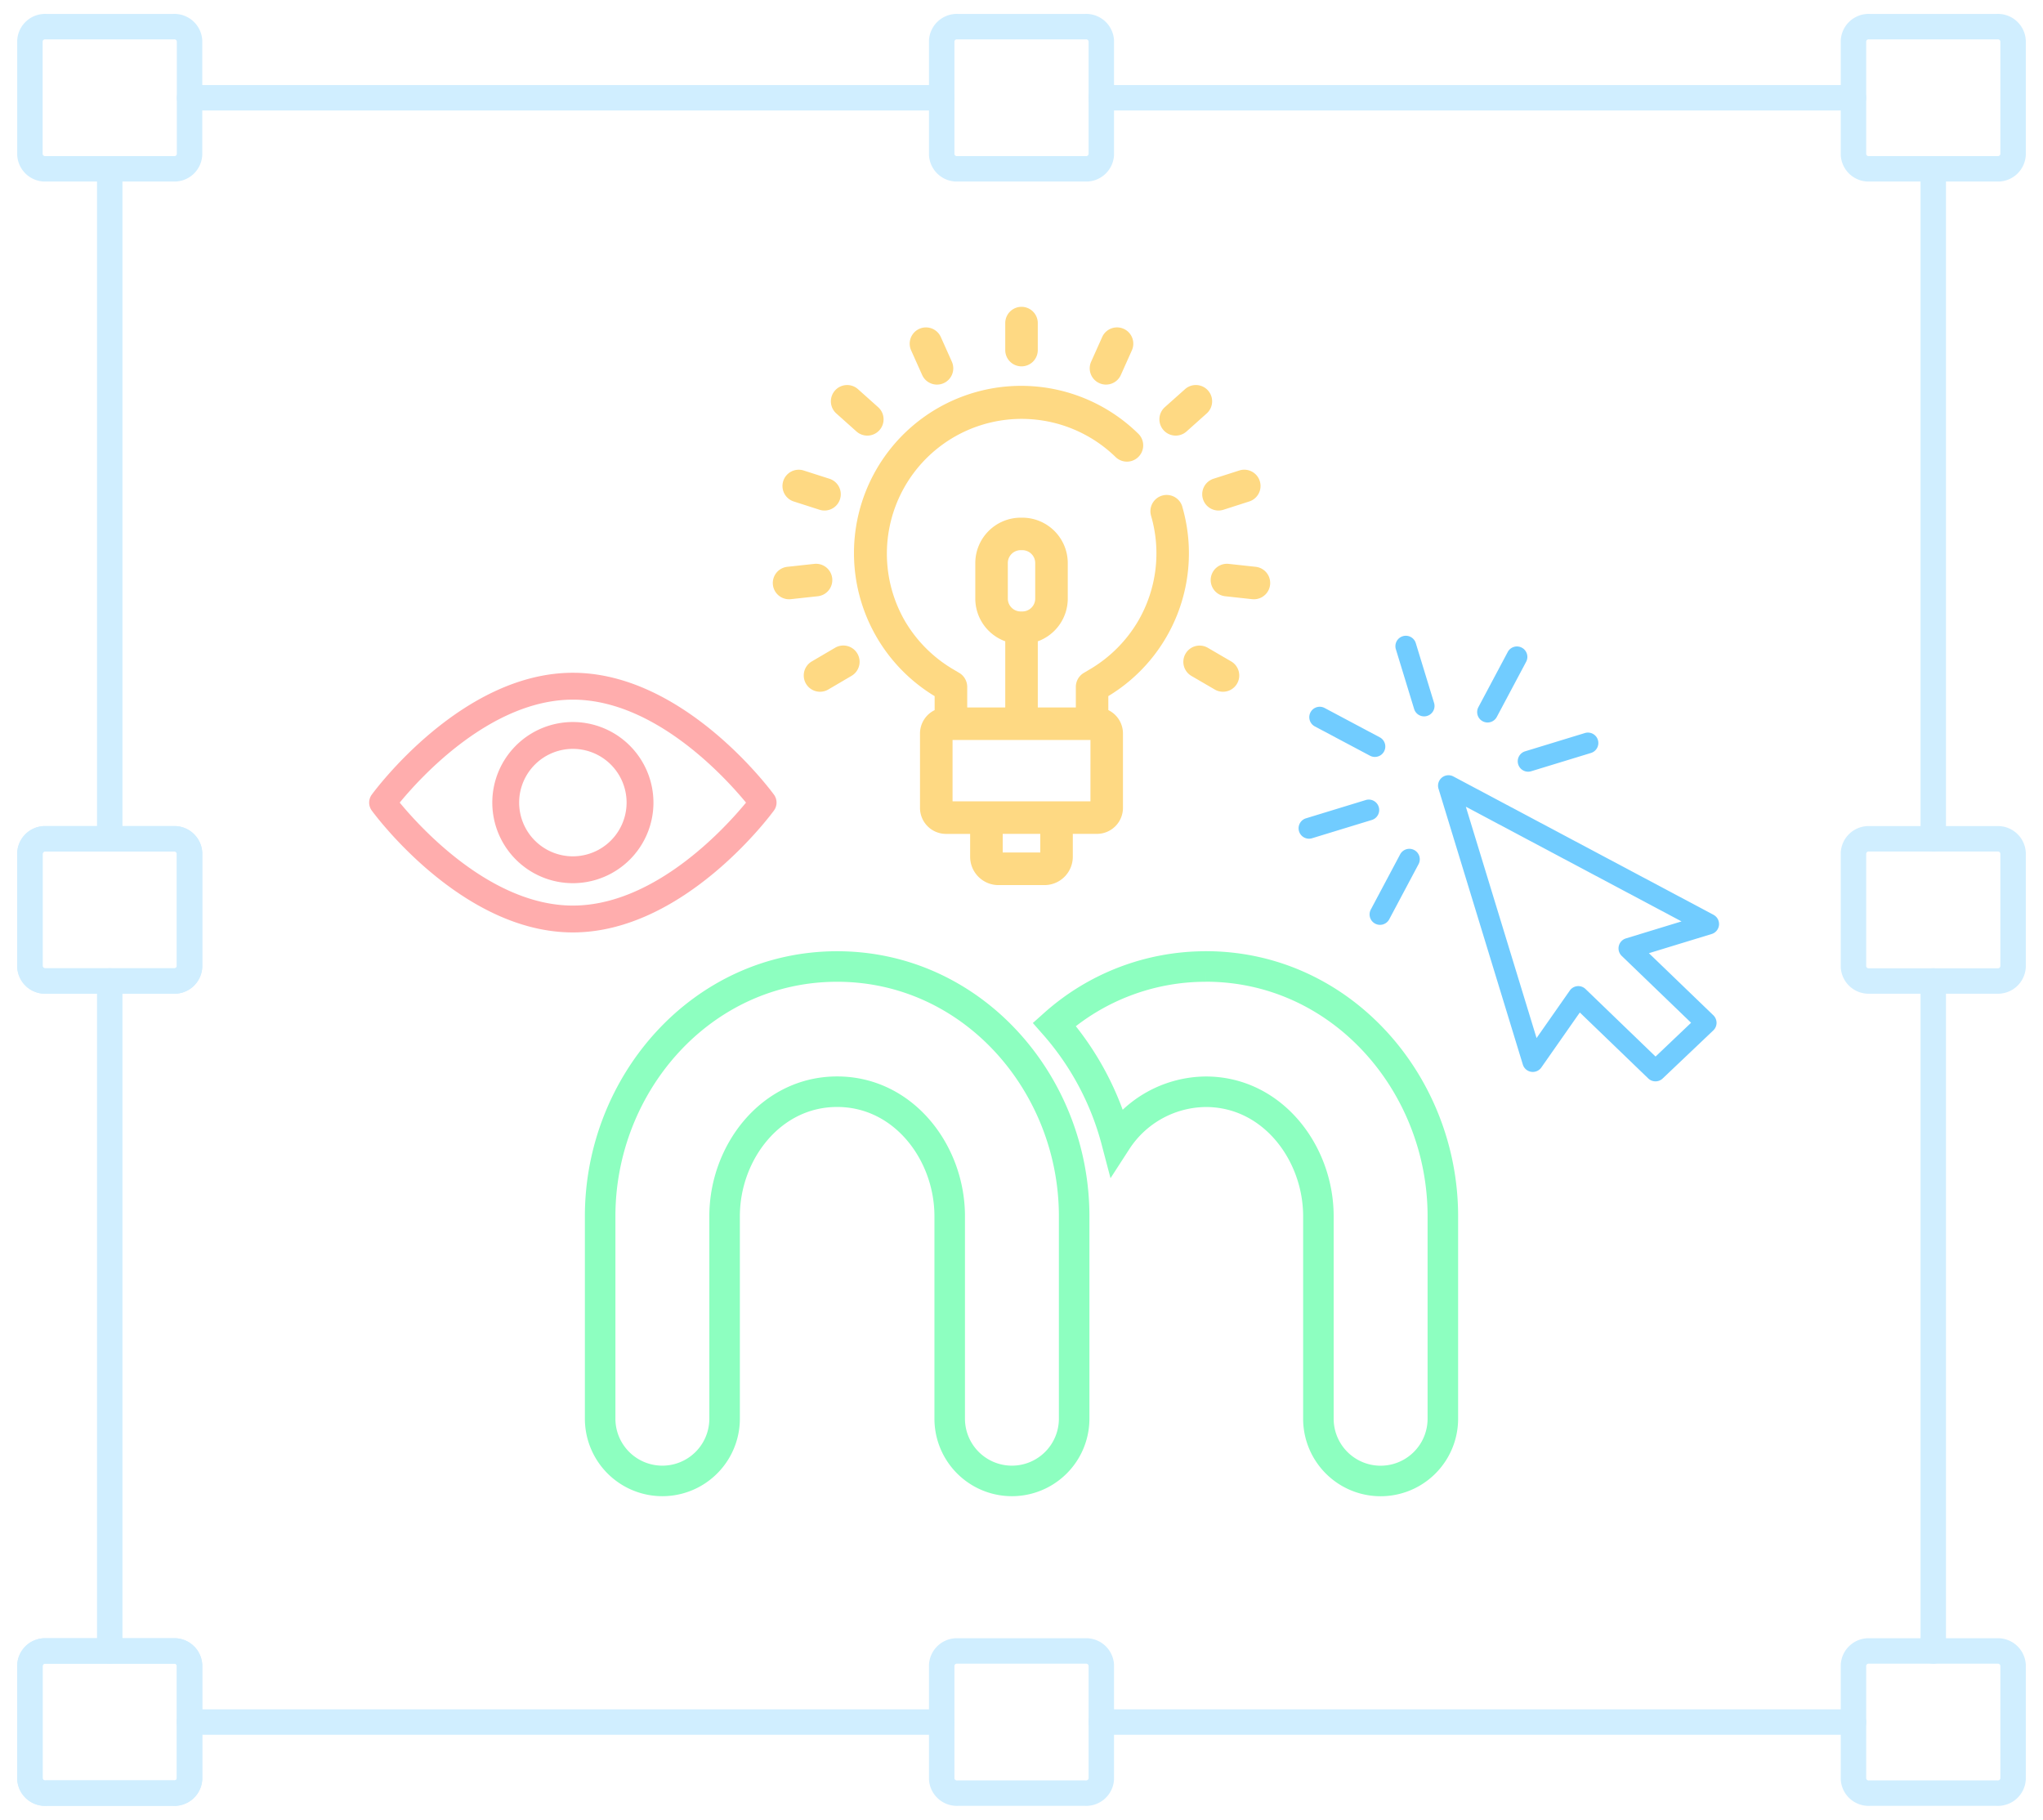 <svg xmlns="http://www.w3.org/2000/svg" xmlns:xlink="http://www.w3.org/1999/xlink" width="160.598" height="143.045" viewBox="0 0 160.598 143.045">
  <defs>
    <clipPath id="clip-path">
      <path id="path4956" d="M0-682.665H160.6V-539.62H0Z" transform="translate(0 682.665)"/>
    </clipPath>
  </defs>
  <g id="Group_40157" data-name="Group 40157" transform="translate(-1185.979 -289.996)">
    <g id="Group_40138" data-name="Group 40138" transform="translate(1233.156 314.114)">
      <g id="Group_40136" data-name="Group 40136" transform="translate(0 51.854)">
        <path id="Path_38163" data-name="Path 38163" d="M37.261,43.8v15.92a4.891,4.891,0,1,1-9.783,0V43.8c0-4.985-3.614-9.783-8.848-9.783s-8.847,4.8-8.847,9.783v15.92a4.891,4.891,0,1,1-9.783,0V43.8C0,33.4,7.976,24.176,18.63,24.176S37.261,33.4,37.261,43.8" transform="translate(0 -24.176)" fill="none" stroke="#8dffc0" stroke-width="2.4"/>
        <path id="Path_38164" data-name="Path 38164" d="M72.275,24.176a17.846,17.846,0,0,0-11.911,4.542,22.528,22.528,0,0,1,4.886,9.164,8.452,8.452,0,0,1,7.025-3.861c5.234,0,8.848,4.8,8.848,9.783v15.92a4.891,4.891,0,1,0,9.783,0V43.8c0-10.406-7.976-19.628-18.631-19.628" transform="translate(-24.662 -24.176)" fill="none" stroke="#8dffc0" stroke-width="2.4"/>
      </g>
      <g id="Group_40137" data-name="Group 40137" transform="translate(13.577 0)">
        <path id="Path_38255" data-name="Path 38255" d="M346.034,46.58a1.279,1.279,0,0,0-2.456.717,10.561,10.561,0,0,1-1,8.243,10.676,10.676,0,0,1-3.752,3.79l-.536.318a1.279,1.279,0,0,0-.625,1.1v1.616h-2.991v-5.2a3.574,3.574,0,0,0,2.356-3.354V51.016a3.574,3.574,0,0,0-3.568-3.57h-.133a3.574,3.574,0,0,0-3.568,3.57v2.794a3.572,3.572,0,0,0,2.355,3.353v5.2h-2.99V60.748a1.281,1.281,0,0,0-.625-1.1l-.536-.318a10.664,10.664,0,0,1-3.752-3.79A10.593,10.593,0,0,1,340.79,42.68a1.279,1.279,0,1,0,1.782-1.836,13.144,13.144,0,1,0-16.007,20.63v1.1a2.044,2.044,0,0,0-1.151,1.836v5.849a2.045,2.045,0,0,0,2.042,2.043h1.9v1.8a2.227,2.227,0,0,0,2.225,2.225h3.62a2.228,2.228,0,0,0,2.225-2.225V72.3h1.9a2.046,2.046,0,0,0,2.043-2.043V64.407a2.044,2.044,0,0,0-1.151-1.836v-1.1a13.117,13.117,0,0,0,5.812-14.895Zm-13.717,4.436A1.012,1.012,0,0,1,333.328,50h.133a1.012,1.012,0,0,1,1.01,1.012v2.794a1.012,1.012,0,0,1-1.01,1.012h-.133a1.012,1.012,0,0,1-1.01-1.012Zm2.552,22.748h-2.953V72.3h2.953Zm3.944-4.023H327.973V64.922h10.841Zm0,0" transform="translate(-313.848 -30.872)" fill="#fed983"/>
        <path id="Path_38256" data-name="Path 38256" d="M391.185,5.18A1.279,1.279,0,0,0,392.465,3.9V1.779a1.279,1.279,0,0,0-2.558,0V3.9A1.28,1.28,0,0,0,391.185,5.18Zm0,0" transform="translate(-371.64 -0.5)" fill="#fed983"/>
        <path id="Path_38257" data-name="Path 38257" d="M346.856,13.727a1.279,1.279,0,1,0,2.335-1.045l-.867-1.937a1.279,1.279,0,1,0-2.335,1.045Zm0,0" transform="translate(-335.121 -8.37)" fill="#fed983"/>
        <path id="Path_38258" data-name="Path 38258" d="M309.978,38.781l1.584,1.416a1.279,1.279,0,1,0,1.706-1.907l-1.584-1.416a1.279,1.279,0,0,0-1.706,1.907Zm0,0" transform="translate(-304.991 -30.4)" fill="#fed983"/>
        <path id="Path_38259" data-name="Path 38259" d="M288.124,78.066l2.025.65a1.279,1.279,0,0,0,.781-2.436l-2.025-.649a1.279,1.279,0,1,0-.781,2.436Zm0,0" transform="translate(-286.48 -62.765)" fill="#fed983"/>
        <path id="Path_38260" data-name="Path 38260" d="M284.089,121.712a1.24,1.24,0,0,0,.14-.008l2.114-.23a1.279,1.279,0,0,0-.277-2.543l-2.114.23a1.279,1.279,0,0,0,.137,2.551Zm0,0" transform="translate(-282.811 -98.725)" fill="#fed983"/>
        <path id="Path_38261" data-name="Path 38261" d="M297.68,157.864a1.279,1.279,0,0,0,1.289,2.211L300.8,159a1.279,1.279,0,1,0-1.288-2.211Zm0,0" transform="translate(-294.617 -129.992)" fill="#fed983"/>
        <path id="Path_38262" data-name="Path 38262" d="M429.606,14.368a1.278,1.278,0,0,0,1.69-.645l.867-1.937a1.279,1.279,0,0,0-2.335-1.045l-.867,1.937A1.278,1.278,0,0,0,429.606,14.368Zm0,0" transform="translate(-403.941 -8.367)" fill="#fed983"/>
        <path id="Path_38263" data-name="Path 38263" d="M462.257,40.522a1.277,1.277,0,0,0,.852-.326l1.584-1.416a1.279,1.279,0,0,0-1.706-1.907L461.4,38.289a1.28,1.28,0,0,0,.853,2.233Zm0,0" transform="translate(-430.589 -30.4)" fill="#fed983"/>
        <path id="Path_38264" data-name="Path 38264" d="M480.763,77.888a1.279,1.279,0,0,0,1.609.827l2.025-.65a1.279,1.279,0,1,0-.781-2.436l-2.025.649A1.279,1.279,0,0,0,480.763,77.888Zm0,0" transform="translate(-446.95 -62.765)" fill="#fed983"/>
        <path id="Path_38265" data-name="Path 38265" d="M488.132,119.16l-2.114-.23a1.279,1.279,0,1,0-.277,2.544l2.114.23c.047,0,.094.007.14.007a1.279,1.279,0,0,0,.137-2.551Zm0,0" transform="translate(-450.183 -98.724)" fill="#fed983"/>
        <path id="Path_38266" data-name="Path 38266" d="M475.754,157.865l-1.836-1.07a1.279,1.279,0,1,0-1.288,2.211l1.836,1.07a1.279,1.279,0,1,0,1.288-2.211Zm0,0" transform="translate(-439.727 -129.993)" fill="#fed983"/>
      </g>
    </g>
    <g id="click_1_" data-name="click (1)" transform="translate(1284.505 343.597) rotate(-17)">
      <g id="Group_40140" data-name="Group 40140" transform="translate(11.463 11.466)">
        <g id="Group_40139" data-name="Group 40139" transform="translate(0 0)">
          <path id="Path_38267" data-name="Path 38267" d="M17.775,16.615,1.4.239A.82.82,0,0,0,0,.819V23.493a.819.819,0,0,0,1.322.645l4.158-3.251,3.629,6.531a.821.821,0,0,0,1.084.334L15.105,25.3a.817.817,0,0,0,.416-.49.831.831,0,0,0-.065-.64l-3.419-6.152h5.158a.82.82,0,0,0,.58-1.4Zm-7.129-.237a.821.821,0,0,0-.717,1.217l3.68,6.621L10.161,25.94,6.449,19.255a.821.821,0,0,0-.554-.406.806.806,0,0,0-.164-.016.822.822,0,0,0-.5.174l-3.59,2.807V2.8L15.22,16.378Z" fill="#71ccff"/>
        </g>
      </g>
      <g id="Group_40142" data-name="Group 40142" transform="translate(11.463 0)">
        <g id="Group_40141" data-name="Group 40141" transform="translate(0 0)">
          <path id="Path_38268" data-name="Path 38268" d="M.819,0A.819.819,0,0,0,0,.819V5.732a.819.819,0,0,0,1.638,0V.819A.819.819,0,0,0,.819,0Z" fill="#71ccff"/>
        </g>
      </g>
      <g id="Group_40144" data-name="Group 40144" transform="translate(0 11.463)">
        <g id="Group_40143" data-name="Group 40143">
          <path id="Path_38269" data-name="Path 38269" d="M5.732,0H.819a.819.819,0,1,0,0,1.638H5.732A.819.819,0,1,0,5.732,0Z" fill="#71ccff"/>
        </g>
      </g>
      <g id="Group_40146" data-name="Group 40146" transform="translate(18.014 11.463)">
        <g id="Group_40145" data-name="Group 40145" transform="translate(0 0)">
          <path id="Path_38270" data-name="Path 38270" d="M5.732,0H.819a.819.819,0,0,0,0,1.638H5.732A.819.819,0,0,0,5.732,0Z" fill="#71ccff"/>
        </g>
      </g>
      <g id="Group_40148" data-name="Group 40148" transform="translate(3.357 3.358)">
        <g id="Group_40147" data-name="Group 40147" transform="translate(0 0)">
          <path id="Path_38271" data-name="Path 38271" d="M4.872,3.713,1.4.24A.819.819,0,0,0,.24,1.4L3.714,4.871a.823.823,0,0,0,.58.239.809.809,0,0,0,.578-.239A.819.819,0,0,0,4.872,3.713Z" fill="#71ccff"/>
        </g>
      </g>
      <g id="Group_40150" data-name="Group 40150" transform="translate(3.357 16.097)">
        <g id="Group_40149" data-name="Group 40149" transform="translate(0 0)">
          <path id="Path_38272" data-name="Path 38272" d="M4.872.239a.819.819,0,0,0-1.158,0L.24,3.713A.819.819,0,0,0,1.4,4.871L4.872,1.4A.819.819,0,0,0,4.872.239Z" fill="#71ccff"/>
        </g>
      </g>
      <g id="Group_40152" data-name="Group 40152" transform="translate(16.094 3.357)">
        <g id="Group_40151" data-name="Group 40151" transform="translate(0 0)">
          <path id="Path_38273" data-name="Path 38273" d="M4.874.241a.818.818,0,0,0-1.159,0L.24,3.714A.819.819,0,0,0,1.4,4.872L4.874,1.4A.819.819,0,0,0,4.874.241Z" fill="#71ccff"/>
        </g>
      </g>
    </g>
    <g id="view" transform="translate(1215.001 342.879)">
      <g id="Group_40154" data-name="Group 40154" transform="translate(0 0)">
        <g id="Group_40153" data-name="Group 40153" transform="translate(0 0)">
          <path id="Path_38274" data-name="Path 38274" d="M31.819,102.417c-.286-.391-7.1-9.582-15.808-9.582S.489,102.026.2,102.417a1.057,1.057,0,0,0,0,1.246c.286.391,7.1,9.582,15.808,9.582s15.522-9.191,15.808-9.582A1.055,1.055,0,0,0,31.819,102.417Zm-15.808,8.717c-6.413,0-11.967-6.1-13.611-8.094,1.642-2,7.184-8.093,13.611-8.093s11.966,6.1,13.611,8.094C27.98,105.037,22.438,111.134,16.011,111.134Z" transform="translate(0 -92.835)" fill="#ffadad"/>
        </g>
      </g>
      <g id="Group_40156" data-name="Group 40156" transform="translate(9.677 3.871)">
        <g id="Group_40155" data-name="Group 40155" transform="translate(0 0)">
          <path id="Path_38275" data-name="Path 38275" d="M161.056,154.725a6.334,6.334,0,1,0,6.334,6.334A6.342,6.342,0,0,0,161.056,154.725Zm0,10.557a4.223,4.223,0,1,1,4.223-4.223A4.227,4.227,0,0,1,161.056,165.282Z" transform="translate(-154.722 -154.725)" fill="#ffadad"/>
        </g>
      </g>
    </g>
    <g id="g4950" transform="translate(1185.979 289.996)">
      <g id="g4952">
        <g id="g4954" clip-path="url(#clip-path)">
          <g id="g4960" transform="translate(2.353 2.095)">
            <path id="path4962" d="M-36.708-42.158H-46.745A1.192,1.192,0,0,1-48-43.275v-8.94a1.192,1.192,0,0,1,1.255-1.118h10.037a1.192,1.192,0,0,1,1.255,1.118v8.94A1.192,1.192,0,0,1-36.708-42.158Z" transform="translate(48 53.333)" fill="rgba(0,0,0,0)" stroke="#d0eeff" stroke-linecap="round" stroke-linejoin="round" stroke-miterlimit="10" stroke-width="2"/>
          </g>
          <g id="g4964" transform="translate(74.026 2.095)">
            <path id="path4966" d="M-36.708-42.158H-46.745A1.192,1.192,0,0,1-48-43.275v-8.94a1.192,1.192,0,0,1,1.255-1.118h10.037a1.192,1.192,0,0,1,1.255,1.118v8.94A1.192,1.192,0,0,1-36.708-42.158Z" transform="translate(48 53.333)" fill="rgba(0,0,0,0)" stroke="#d0eeff" stroke-linecap="round" stroke-linejoin="round" stroke-miterlimit="10" stroke-width="2"/>
          </g>
          <g id="g4968" transform="translate(145.699 2.095)">
            <path id="path4970" d="M-36.708-42.158H-46.745A1.192,1.192,0,0,1-48-43.275v-8.94a1.192,1.192,0,0,1,1.255-1.118h10.037a1.192,1.192,0,0,1,1.255,1.118v8.94A1.192,1.192,0,0,1-36.708-42.158Z" transform="translate(48 53.333)" fill="rgba(0,0,0,0)" stroke="#d0eeff" stroke-linecap="round" stroke-linejoin="round" stroke-miterlimit="10" stroke-width="2"/>
          </g>
          <g id="g4972" transform="translate(2.353 129.774)">
            <path id="path4974" d="M-36.708-42.158H-46.745A1.192,1.192,0,0,1-48-43.275v-8.94a1.192,1.192,0,0,1,1.255-1.118h10.037a1.192,1.192,0,0,1,1.255,1.118v8.94A1.192,1.192,0,0,1-36.708-42.158Z" transform="translate(48 53.333)" fill="rgba(0,0,0,0)" stroke="#d0eeff" stroke-linecap="round" stroke-linejoin="round" stroke-miterlimit="10" stroke-width="2"/>
          </g>
          <g id="g4976" transform="translate(2.353 129.774)">
            <path id="path4978" d="M-36.708-42.158H-46.745A1.192,1.192,0,0,1-48-43.275v-8.94a1.192,1.192,0,0,1,1.255-1.118h10.037a1.192,1.192,0,0,1,1.255,1.118v8.94A1.192,1.192,0,0,1-36.708-42.158Z" transform="translate(48 53.333)" fill="rgba(0,0,0,0)" stroke="#d0eeff" stroke-linecap="round" stroke-linejoin="round" stroke-miterlimit="10" stroke-width="2"/>
          </g>
          <g id="g4980" transform="translate(2.353 65.935)">
            <path id="path4982" d="M-36.708-42.158H-46.745A1.192,1.192,0,0,1-48-43.275v-8.94a1.192,1.192,0,0,1,1.255-1.118h10.037a1.192,1.192,0,0,1,1.255,1.118v8.94A1.192,1.192,0,0,1-36.708-42.158Z" transform="translate(48 53.333)" fill="rgba(0,0,0,0)" stroke="#d0eeff" stroke-linecap="round" stroke-linejoin="round" stroke-miterlimit="10" stroke-width="2"/>
          </g>
          <g id="g4984" transform="translate(2.353 65.935)">
            <path id="path4986" d="M-36.708-42.158H-46.745A1.192,1.192,0,0,1-48-43.275v-8.94a1.192,1.192,0,0,1,1.255-1.118h10.037a1.192,1.192,0,0,1,1.255,1.118v8.94A1.192,1.192,0,0,1-36.708-42.158Z" transform="translate(48 53.333)" fill="rgba(0,0,0,0)" stroke="#d0eeff" stroke-linecap="round" stroke-linejoin="round" stroke-miterlimit="10" stroke-width="2"/>
          </g>
          <g id="g4988" transform="translate(74.026 129.774)">
            <path id="path4990" d="M-36.708-42.158H-46.745A1.192,1.192,0,0,1-48-43.275v-8.94a1.192,1.192,0,0,1,1.255-1.118h10.037a1.192,1.192,0,0,1,1.255,1.118v8.94A1.192,1.192,0,0,1-36.708-42.158Z" transform="translate(48 53.333)" fill="rgba(0,0,0,0)" stroke="#d0eeff" stroke-linecap="round" stroke-linejoin="round" stroke-miterlimit="10" stroke-width="2"/>
          </g>
          <g id="g4992" transform="translate(145.699 129.774)">
            <path id="path4994" d="M-36.708-42.158H-46.745A1.192,1.192,0,0,1-48-43.275v-8.94a1.192,1.192,0,0,1,1.255-1.118h10.037a1.192,1.192,0,0,1,1.255,1.118v8.94A1.192,1.192,0,0,1-36.708-42.158Z" transform="translate(48 53.333)" fill="rgba(0,0,0,0)" stroke="#d0eeff" stroke-linecap="round" stroke-linejoin="round" stroke-miterlimit="10" stroke-width="2"/>
          </g>
          <g id="g4996" transform="translate(145.699 65.935)">
            <path id="path4998" d="M-36.708-42.158H-46.745A1.192,1.192,0,0,1-48-43.275v-8.94a1.192,1.192,0,0,1,1.255-1.118h10.037a1.192,1.192,0,0,1,1.255,1.118v8.94A1.192,1.192,0,0,1-36.708-42.158Z" transform="translate(48 53.333)" fill="rgba(0,0,0,0)" stroke="#d0eeff" stroke-linecap="round" stroke-linejoin="round" stroke-miterlimit="10" stroke-width="2"/>
          </g>
          <g id="g5000" transform="translate(14.899 135.362)">
            <path id="path5002" d="M-192.206,0h-59.127" transform="translate(251.333)" fill="rgba(0,0,0,0)" stroke="#d0eeff" stroke-linecap="round" stroke-linejoin="round" stroke-miterlimit="10" stroke-width="2"/>
          </g>
          <g id="g5004" transform="translate(86.573 135.362)">
            <path id="path5006" d="M-192.206,0h-59.127" transform="translate(251.333)" fill="rgba(0,0,0,0)" stroke="#d0eeff" stroke-linecap="round" stroke-linejoin="round" stroke-miterlimit="10" stroke-width="2"/>
          </g>
          <g id="g5008" transform="translate(151.972 77.11)">
            <path id="path5010" d="M0-198.669v-52.664" transform="translate(0 251.333)" fill="rgba(0,0,0,0)" stroke="#d0eeff" stroke-linecap="round" stroke-linejoin="round" stroke-miterlimit="10" stroke-width="2"/>
          </g>
          <g id="g5012" transform="translate(151.972 13.271)">
            <path id="path5014" d="M0-198.669v-52.664" transform="translate(0 251.333)" fill="rgba(0,0,0,0)" stroke="#d0eeff" stroke-linecap="round" stroke-linejoin="round" stroke-miterlimit="10" stroke-width="2"/>
          </g>
          <g id="g5016" transform="translate(86.573 7.683)">
            <path id="path5018" d="M-192.206,0h-59.127" transform="translate(251.333)" fill="rgba(0,0,0,0)" stroke="#d0eeff" stroke-linecap="round" stroke-linejoin="round" stroke-miterlimit="10" stroke-width="2"/>
          </g>
          <g id="g5020" transform="translate(14.899 7.683)">
            <path id="path5022" d="M-192.206,0h-59.127" transform="translate(251.333)" fill="rgba(0,0,0,0)" stroke="#d0eeff" stroke-linecap="round" stroke-linejoin="round" stroke-miterlimit="10" stroke-width="2"/>
          </g>
          <g id="g5024" transform="translate(8.626 13.271)">
            <path id="path5026" d="M0-198.669v-52.664" transform="translate(0 251.333)" fill="rgba(0,0,0,0)" stroke="#d0eeff" stroke-linecap="round" stroke-linejoin="round" stroke-miterlimit="10" stroke-width="2"/>
          </g>
          <g id="g5028" transform="translate(8.626 77.11)">
            <path id="path5030" d="M0-198.669v-52.664" transform="translate(0 251.333)" fill="rgba(0,0,0,0)" stroke="#d0eeff" stroke-linecap="round" stroke-linejoin="round" stroke-miterlimit="10" stroke-width="2"/>
          </g>
        </g>
      </g>
    </g>
  </g>
</svg>
